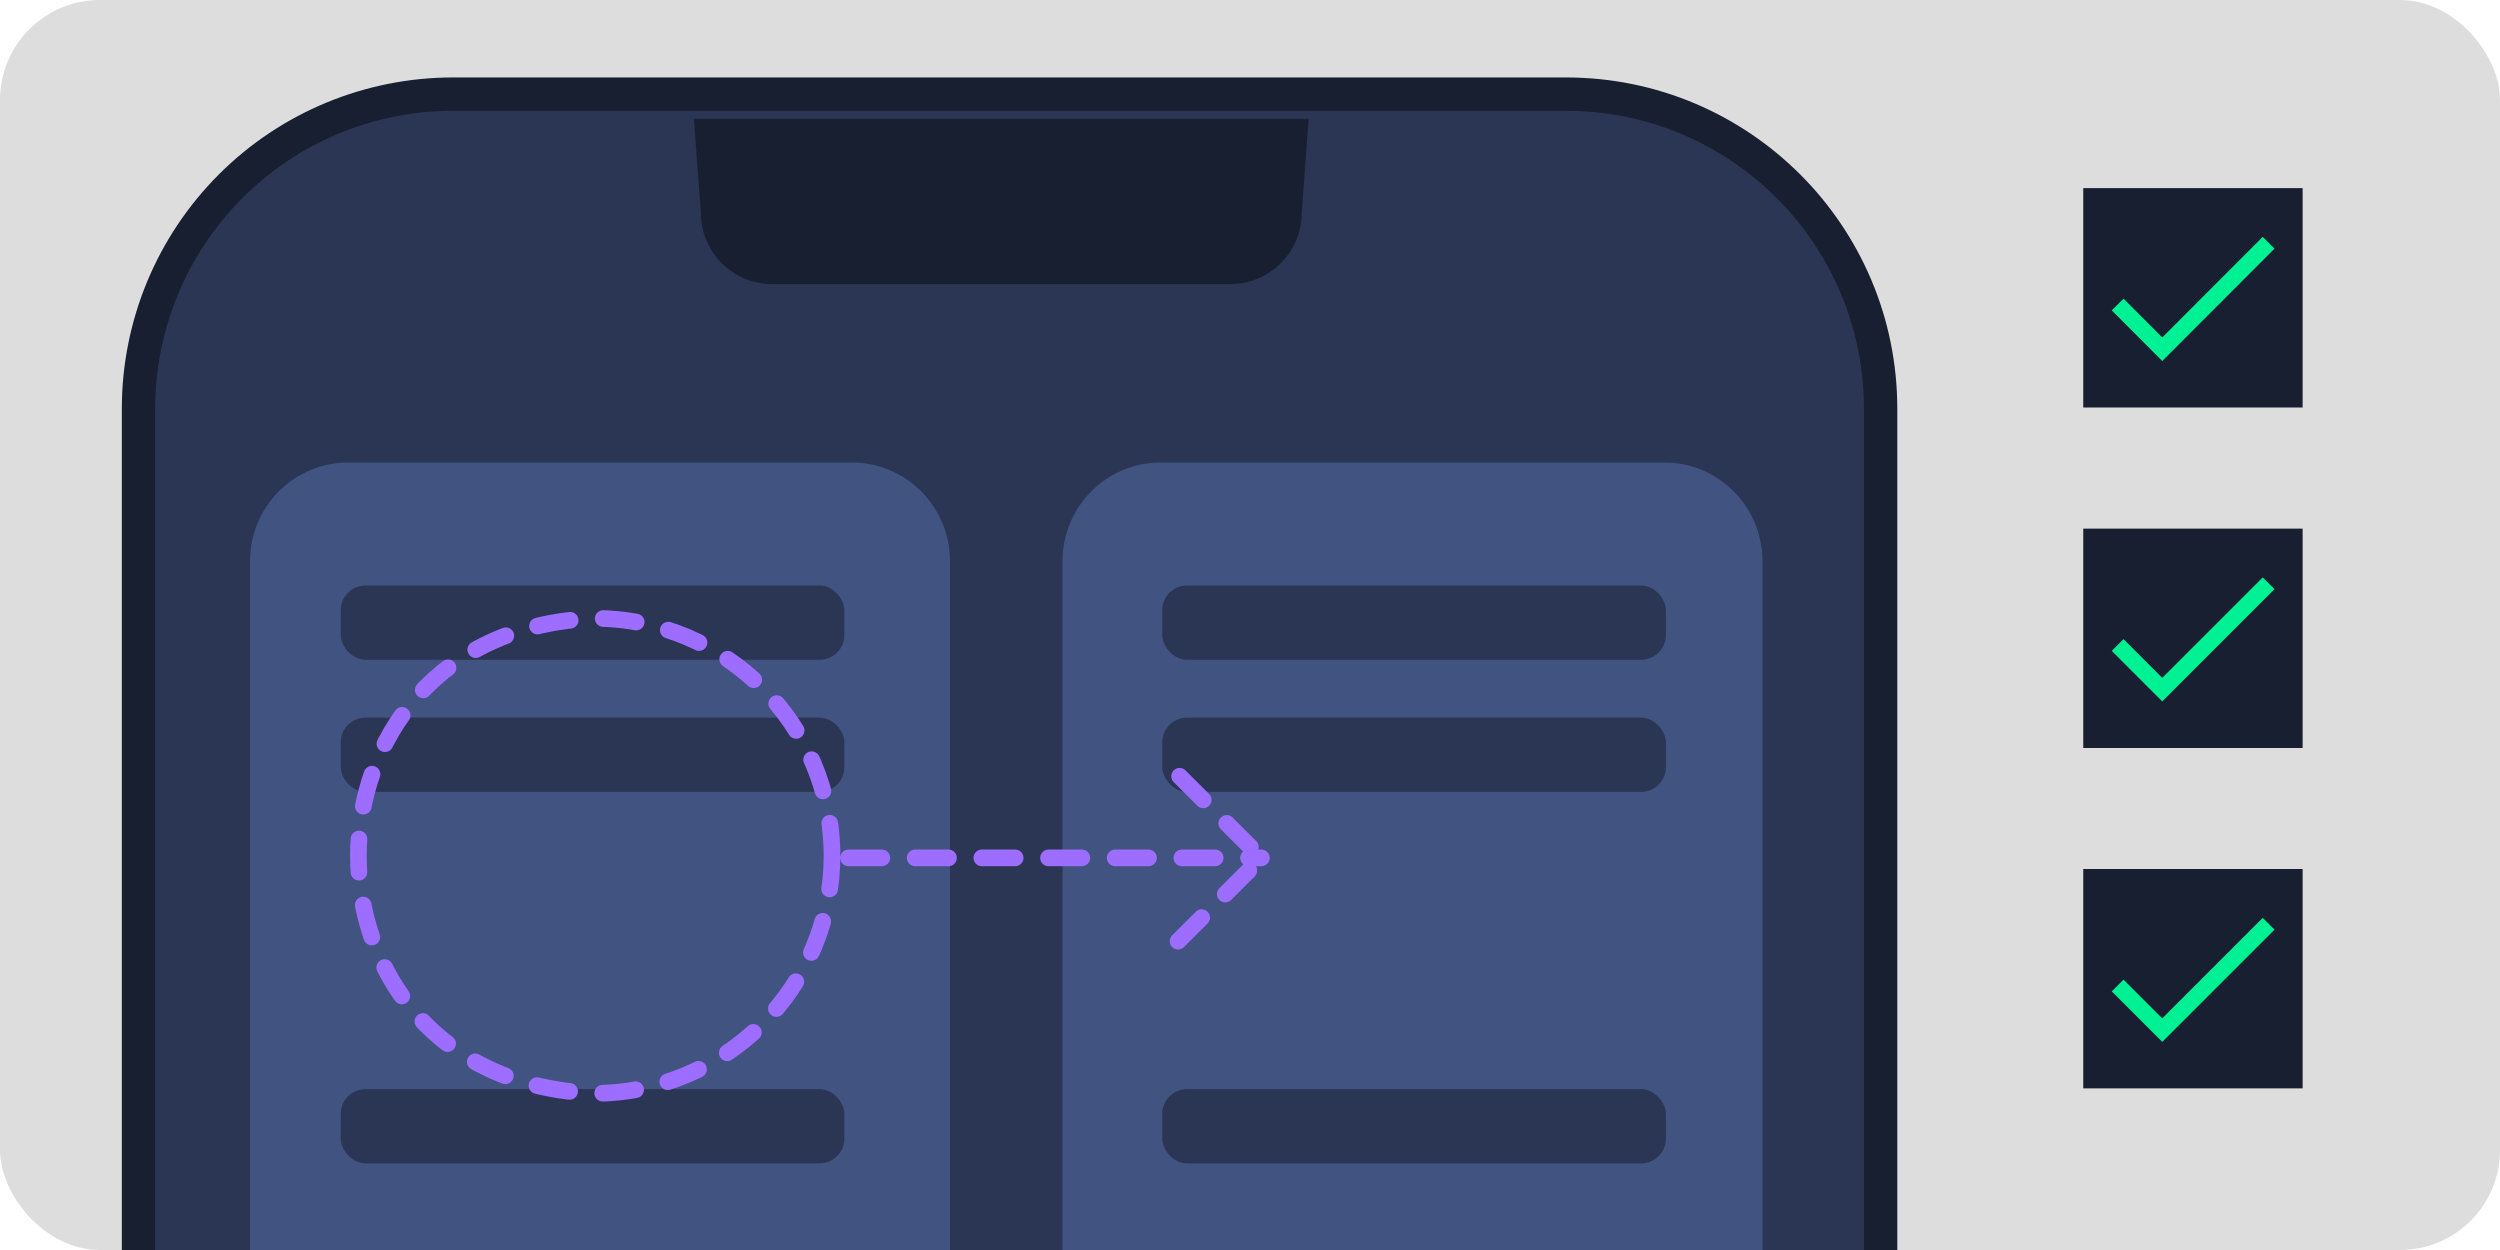 <?xml version="1.0" encoding="UTF-8"?>
<svg width="300px" height="150px" viewBox="0 0 300 150" version="1.1" xmlns="http://www.w3.org/2000/svg" xmlns:xlink="http://www.w3.org/1999/xlink">
    <!-- Generator: Sketch 43.2 (39069) - http://www.bohemiancoding.com/sketch -->
    <title>gr-mat-2</title>
    <desc>Created with Sketch.</desc>
    <defs></defs>
    <g id="Page-1" stroke="none" stroke-width="1" fill="none" fill-rule="evenodd">
        <g id="gr-mat-2">
            <rect id="Rectangle-path" fill="#DDDDDD" fill-rule="nonzero" x="0" y="0" width="300" height="150" rx="12"></rect>
            <path d="M225.675,150 L225.675,49.05 C225.675,28.198 208.772,11.295 187.92,11.295 L54.42,11.295 C44.398,11.279 34.781,15.25 27.69,22.333 C20.599,29.415 16.616,39.028 16.62,49.05 L16.62,150" id="Shape" stroke="#181F30" stroke-width="4" fill="#2B3554" fill-rule="nonzero"></path>
            <path d="M147.645,34.095 L92.67,34.095 C90.393,34.095 88.21,33.189 86.603,31.576 C84.996,29.963 84.097,27.777 84.105,25.5 L83.265,14.265 L157.035,14.265 L156.21,25.5 C156.214,27.776 155.314,29.959 153.708,31.571 C152.101,33.183 149.921,34.091 147.645,34.095 Z" id="Shape" fill="#181F30" fill-rule="nonzero"></path>
            <path d="M41.788,55.5 L102.227,55.5 C108.729,55.5 114,60.806 114,67.352 L114,150 L30,150 L30,67.352 C30,64.206 31.242,61.189 33.454,58.966 C35.665,56.743 38.663,55.496 41.788,55.5 L41.788,55.5 Z" id="Shape" fill="#415381" fill-rule="nonzero"></path>
            <path d="M139.276,55.5 L199.724,55.5 C206.228,55.5 211.5,60.806 211.5,67.352 L211.5,150 L127.5,150 L127.5,67.352 C127.5,60.806 132.772,55.5 139.276,55.5 L139.276,55.5 Z" id="Shape" fill="#415381" fill-rule="nonzero"></path>
            <rect id="Rectangle-path" fill="#2B3554" fill-rule="nonzero" x="40.89" y="70.26" width="60.435" height="8.91" rx="2.97"></rect>
            <rect id="Rectangle-path" fill="#2B3554" fill-rule="nonzero" x="40.89" y="86.115" width="60.435" height="8.91" rx="2.97"></rect>
            <rect id="Rectangle-path" fill="#2B3554" fill-rule="nonzero" x="40.89" y="130.695" width="60.435" height="8.91" rx="2.97"></rect>
            <rect id="Rectangle-path" fill="#2B3554" fill-rule="nonzero" x="139.47" y="70.26" width="60.435" height="8.91" rx="2.97"></rect>
            <rect id="Rectangle-path" fill="#2B3554" fill-rule="nonzero" x="139.47" y="86.115" width="60.435" height="8.91" rx="2.97"></rect>
            <rect id="Rectangle-path" fill="#2B3554" fill-rule="nonzero" x="139.47" y="130.695" width="60.435" height="8.91" rx="2.97"></rect>
            <path d="M99.84,102.705 C99.84,110.264 96.837,117.513 91.493,122.858 C86.148,128.202 78.899,131.205 71.34,131.205 C33.555,129.705 33.57,75.705 71.34,74.205 C87.08,74.205 99.84,86.965 99.84,102.705 Z" id="Shape" stroke="#9C6DFF" stroke-width="2" stroke-linecap="round" stroke-linejoin="round" stroke-dasharray="3.98"></path>
            <path d="M101.82,102.945 L151.365,102.945" id="Shape" stroke="#9C6DFF" stroke-width="2" stroke-linecap="round" stroke-linejoin="round" stroke-dasharray="4"></path>
            <polyline id="Shape" stroke="#9C6DFF" stroke-width="2" stroke-linecap="round" stroke-linejoin="round" stroke-dasharray="4" points="141.555 93.15 151.365 102.96 140.85 113.46"></polyline>
            <rect id="Rectangle-path" fill="#181F30" fill-rule="nonzero" x="249.99" y="22.575" width="26.325" height="26.325"></rect>
            <rect id="Rectangle-path" fill="#181F30" fill-rule="nonzero" x="249.99" y="63.435" width="26.325" height="26.325"></rect>
            <rect id="Rectangle-path" fill="#181F30" fill-rule="nonzero" x="249.99" y="104.28" width="26.325" height="26.325"></rect>
            <polyline id="Shape" stroke="#00F094" stroke-width="2" points="254.115 36.54 259.47 41.91 272.235 29.13"></polyline>
            <polyline id="Shape" stroke="#00F094" stroke-width="2" points="254.115 77.4 259.47 82.755 272.235 69.99"></polyline>
            <polyline id="Shape" stroke="#00F094" stroke-width="2" points="254.115 118.26 259.47 123.615 272.235 110.85"></polyline>
        </g>
    </g>
</svg>